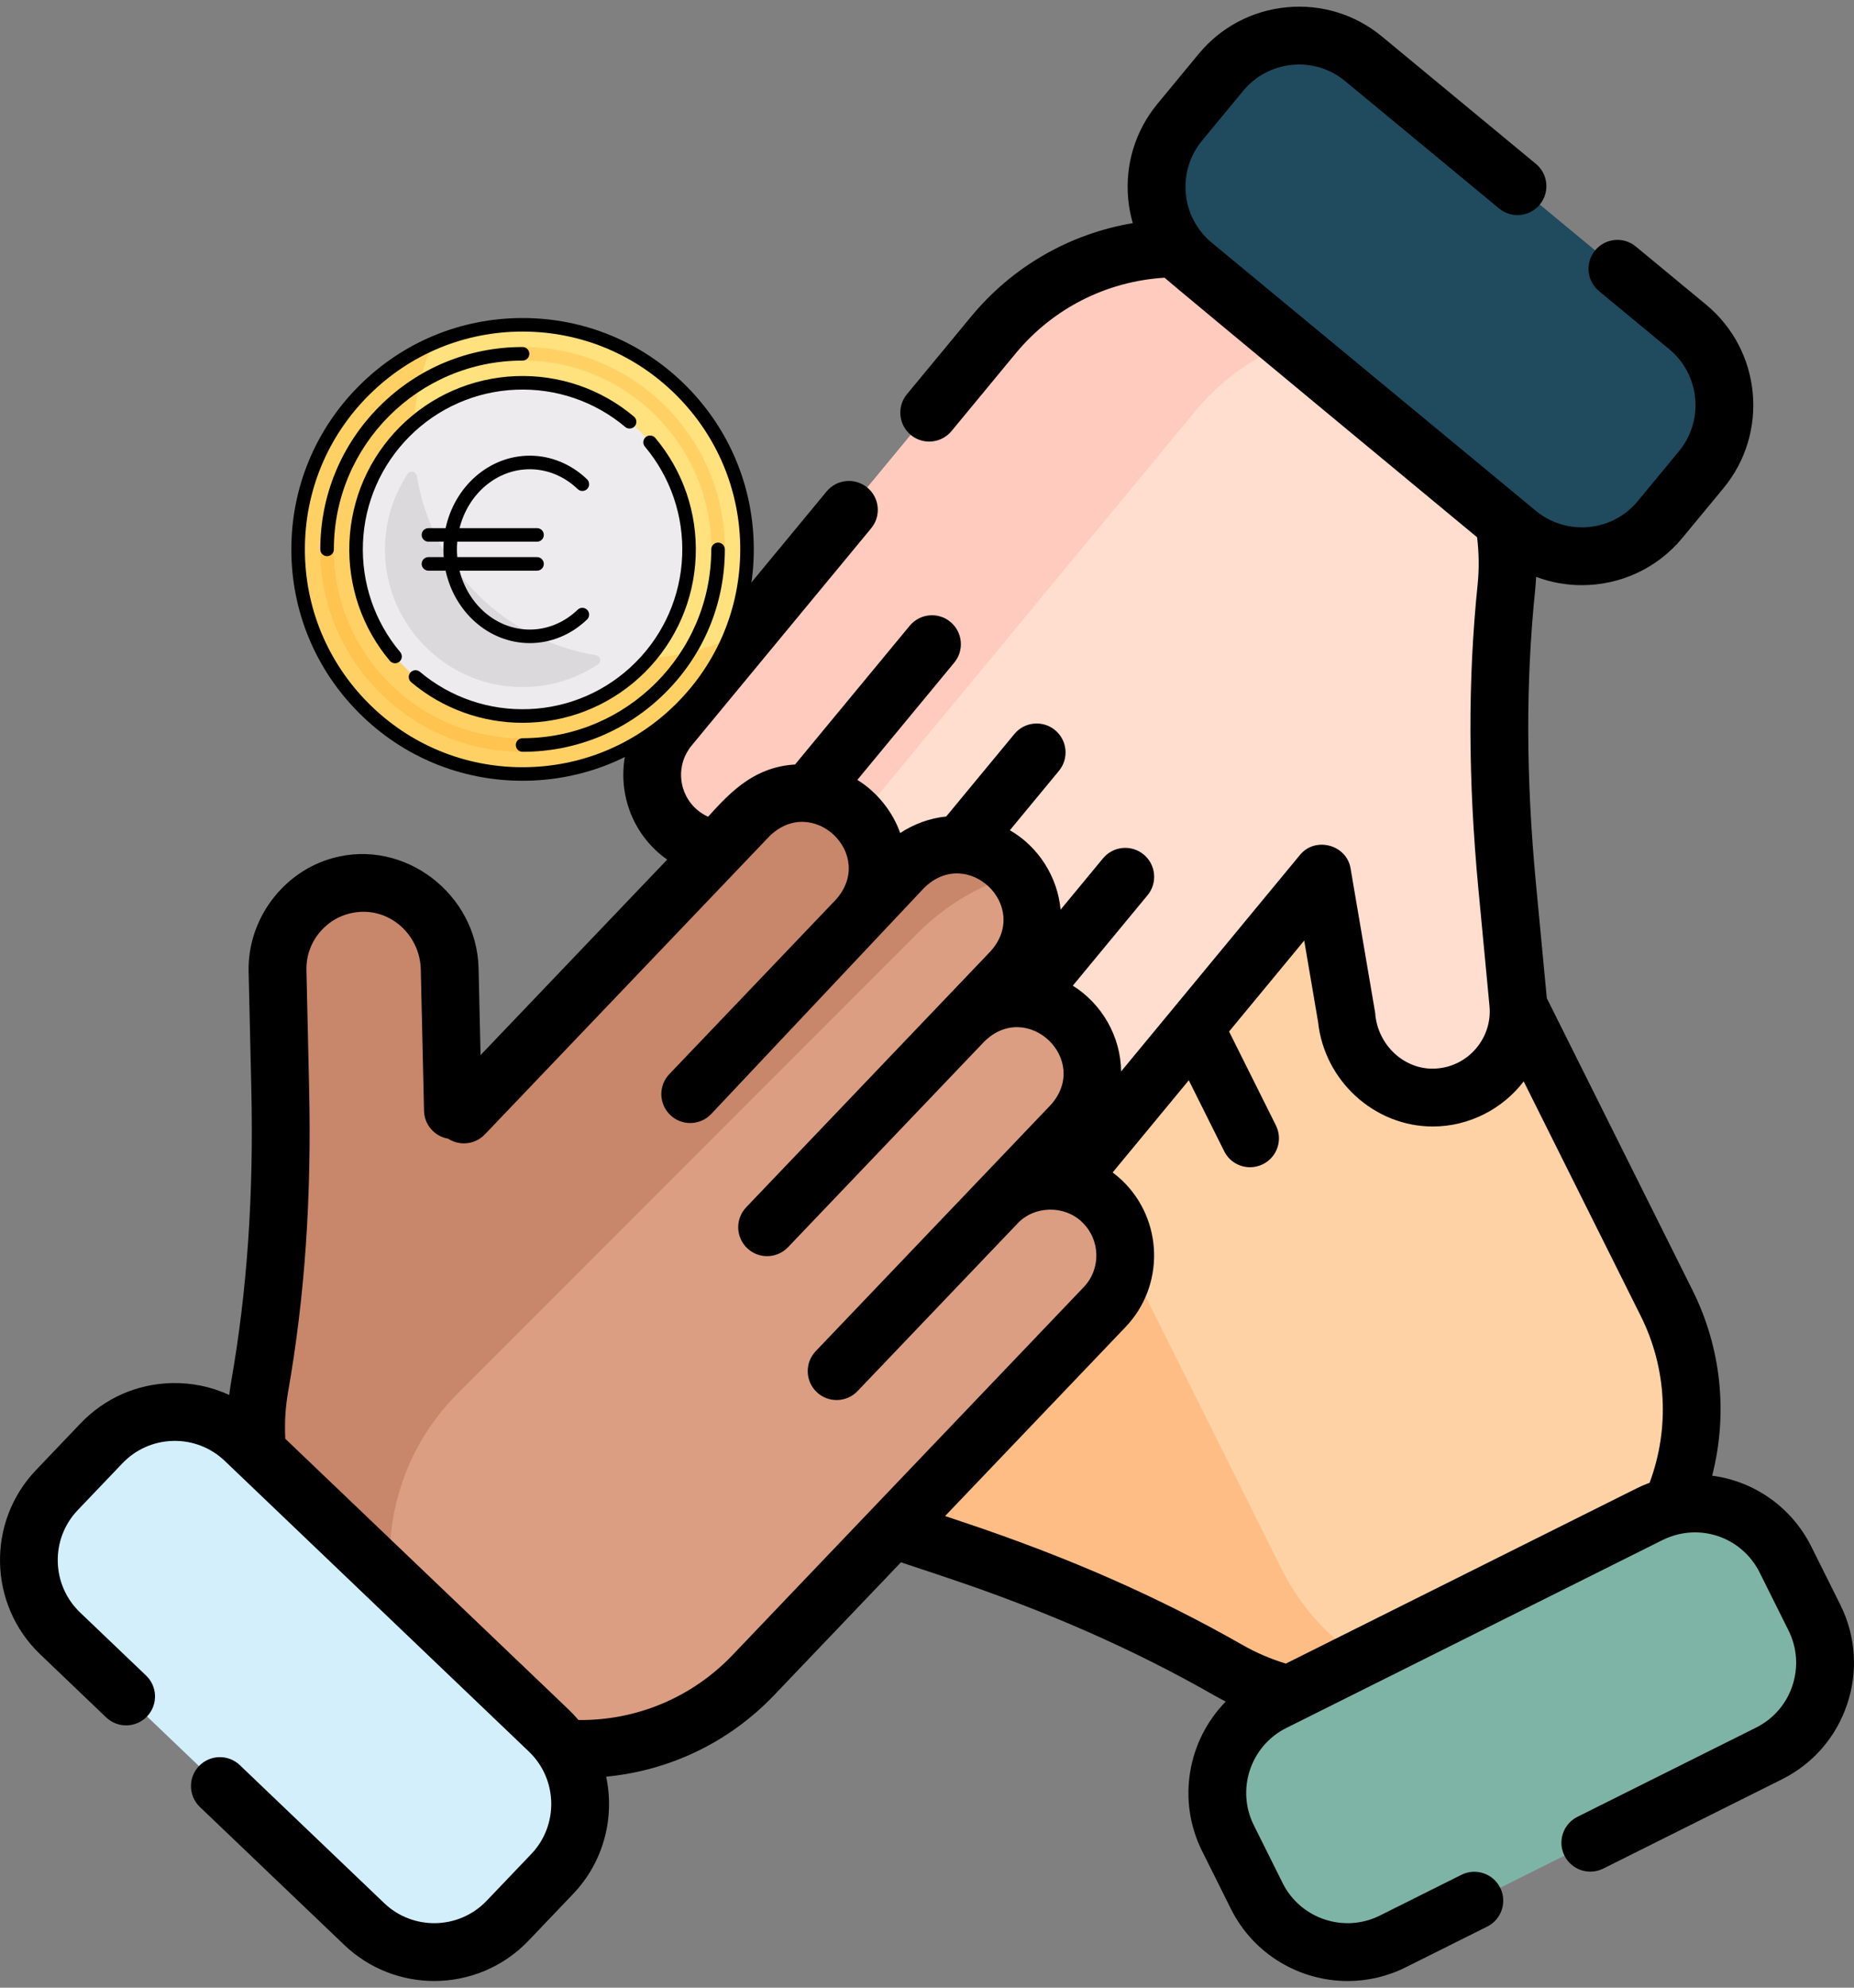 <svg width="70" height="75" viewBox="0 0 70 75" fill="none" xmlns="http://www.w3.org/2000/svg">
<rect x="0" y="0" width="70" height="75" fill="#808080" stroke="none"/>
<path d="M49.295 34.507C48.598 33.111 49.165 31.415 50.56 30.718C51.956 30.021 53.652 30.588 54.349 31.984L59.611 42.525L62.923 49.16C65.147 53.614 63.339 59.028 58.884 61.251L54.871 63.255C52.071 64.652 48.893 64.456 46.365 63.012C43.096 61.143 39.616 59.668 36.044 58.475L31.841 57.071C30.11 56.493 29.189 54.599 29.819 52.873C30.425 51.209 32.285 50.367 33.965 50.928L39.026 52.618C39.23 52.686 39.414 52.474 39.318 52.282L32.37 38.365C31.674 36.969 32.24 35.273 33.636 34.576C34.826 33.982 36.234 34.307 37.055 35.282L36.178 33.525C35.482 32.13 36.048 30.433 37.444 29.737C38.839 29.04 40.535 29.607 41.232 31.002L42.407 33.355C41.71 31.959 42.276 30.263 43.672 29.566C45.068 28.869 46.764 29.436 47.46 30.832L49.295 34.507Z" fill="#FED2A4"/>
<path d="M36.527 34.224C36.367 32.74 36.593 31.254 37.158 29.902C35.975 30.676 35.531 32.229 36.178 33.525L36.527 34.224Z" fill="#FFBD86"/>
<path d="M48.38 59.188L37.4 37.194C37.024 36.441 36.769 35.66 36.623 34.871C35.793 34.23 34.638 34.076 33.635 34.576C32.24 35.273 31.673 36.969 32.37 38.365L39.318 52.282C39.413 52.474 39.229 52.686 39.026 52.618L33.964 50.928C32.285 50.367 30.425 51.209 29.818 52.873C29.188 54.599 30.11 56.493 31.841 57.071L36.044 58.475C39.616 59.668 43.096 61.143 46.365 63.012C48.58 64.278 51.295 64.585 53.817 63.7C51.535 63.049 49.523 61.479 48.38 59.188Z" fill="#FFBD86"/>
<path d="M66.651 66.233L52.724 73.186C50.757 74.168 48.366 73.369 47.383 71.402L46.433 69.498C45.451 67.53 46.249 65.139 48.217 64.157L62.143 57.204C64.111 56.222 66.502 57.021 67.484 58.988L68.435 60.892C69.417 62.86 68.618 65.251 66.651 66.233Z" fill="#7EB4A6"/>
<path d="M29.625 31.037C28.631 32.239 26.85 32.408 25.648 31.414C24.446 30.42 24.277 28.64 25.271 27.438L32.779 18.357L37.504 12.642C40.676 8.805 46.358 8.266 50.195 11.439L53.652 14.297C56.064 16.291 57.172 19.276 56.874 22.172C56.489 25.918 56.55 29.697 56.906 33.446L57.324 37.858C57.497 39.675 56.138 41.284 54.305 41.407C52.538 41.526 51.014 40.167 50.847 38.404L50.343 33.092C50.323 32.878 50.055 32.795 49.918 32.961L40.006 44.949C39.012 46.151 37.232 46.32 36.03 45.326C35.005 44.479 34.732 43.059 35.29 41.914L34.039 43.428C33.045 44.63 31.265 44.798 30.063 43.805C28.86 42.811 28.692 41.031 29.685 39.828L31.361 37.802C30.367 39.004 28.587 39.173 27.385 38.179C26.182 37.185 26.014 35.405 27.007 34.203L29.625 31.037Z" fill="#FFDDCF"/>
<path d="M27.614 38.35C27.886 36.967 28.497 35.63 29.458 34.467L45.122 15.52C46.724 13.582 48.986 12.512 51.312 12.362L50.194 11.438C46.357 8.266 40.675 8.805 37.503 12.642L32.778 18.357L25.271 27.438C24.277 28.64 24.446 30.42 25.648 31.414C26.85 32.408 28.63 32.239 29.624 31.037L27.007 34.203C26.013 35.405 26.182 37.185 27.384 38.179C27.459 38.24 27.536 38.298 27.614 38.35Z" fill="#FFCBBE"/>
<path d="M51.605 2.319L63.601 12.238C65.296 13.639 65.534 16.148 64.133 17.843L62.777 19.484C61.376 21.178 58.866 21.416 57.171 20.015L45.175 10.097C43.48 8.696 43.242 6.186 44.643 4.491L45.999 2.851C47.4 1.156 49.91 0.918 51.605 2.319Z" fill="#204A5D"/>
<path d="M37.62 45.421C38.697 44.293 40.485 44.252 41.613 45.329C42.741 46.407 42.782 48.194 41.705 49.322L33.567 57.843L28.445 63.205C25.007 66.805 19.3 66.936 15.7 63.498L12.457 60.399C10.194 58.238 9.302 55.181 9.806 52.314C10.458 48.605 10.667 44.831 10.581 41.066L10.479 36.636C10.437 34.811 11.908 33.303 13.745 33.312C15.516 33.319 16.938 34.784 16.979 36.554L17.101 41.889C17.106 42.104 17.368 42.205 17.517 42.05L28.261 30.801C29.338 29.674 31.126 29.632 32.254 30.71C33.216 31.629 33.386 33.064 32.748 34.166L34.104 32.746C35.181 31.618 36.969 31.577 38.097 32.655C39.225 33.732 39.266 35.52 38.188 36.648L36.372 38.549C37.45 37.421 39.237 37.38 40.365 38.457C41.493 39.535 41.534 41.322 40.457 42.45L37.62 45.421Z" fill="#DB9E82"/>
<path d="M17.283 52.576L34.665 35.193C35.74 34.119 37.024 33.382 38.386 32.983C38.298 32.868 38.203 32.757 38.096 32.655C36.968 31.577 35.18 31.618 34.103 32.746L32.747 34.166C33.386 33.064 33.215 31.629 32.253 30.71C31.125 29.632 29.337 29.674 28.26 30.801L17.516 42.05C17.367 42.205 17.106 42.104 17.101 41.889L16.978 36.554C16.938 34.784 15.515 33.319 13.744 33.312C11.907 33.303 10.437 34.811 10.479 36.636L10.58 41.066C10.667 44.831 10.457 48.605 9.805 52.314C9.301 55.181 10.193 58.238 12.456 60.399L15.699 63.497C16.018 63.802 16.354 64.076 16.703 64.325C13.874 60.884 14.067 55.791 17.283 52.576Z" fill="#C8866A"/>
<path d="M13.641 72.492L2.384 61.741C0.794 60.222 0.736 57.702 2.255 56.112L3.725 54.573C5.244 52.983 7.764 52.925 9.354 54.444L20.611 65.195C22.201 66.713 22.259 69.234 20.74 70.824L19.27 72.363C17.751 73.953 15.231 74.011 13.641 72.492Z" fill="#D3EFFB"/>
<path d="M69.48 60.545L68.391 58.361C67.641 56.86 66.225 55.889 64.645 55.681C65.243 53.344 64.995 50.866 63.898 48.674L58.402 37.665L57.992 33.344C57.614 29.36 57.604 25.742 57.96 22.283C57.978 22.111 57.99 21.939 57.998 21.767C58.556 21.976 59.141 22.08 59.724 22.08C61.141 22.08 62.548 21.473 63.519 20.298L65.073 18.419C66.8 16.329 66.506 13.223 64.416 11.495L61.762 9.301C61.298 8.918 60.61 8.983 60.226 9.447C59.842 9.912 59.907 10.6 60.372 10.984L63.025 13.177C64.187 14.138 64.351 15.866 63.39 17.028L61.837 18.907C60.876 20.07 59.148 20.234 57.986 19.273L45.75 9.157C44.588 8.196 44.424 6.468 45.385 5.306L46.938 3.427C47.404 2.864 48.061 2.516 48.788 2.447C49.516 2.378 50.227 2.596 50.79 3.062L56.599 7.865C57.064 8.249 57.752 8.184 58.136 7.719C58.52 7.255 58.455 6.567 57.99 6.183L52.181 1.38C51.168 0.543 49.891 0.15 48.582 0.274C47.275 0.398 46.093 1.024 45.256 2.036L43.703 3.915C42.866 4.928 42.474 6.206 42.597 7.513C42.627 7.824 42.685 8.127 42.77 8.42C40.391 8.819 38.225 10.056 36.664 11.947L34.242 14.875C33.858 15.34 33.924 16.027 34.388 16.412C34.592 16.58 34.838 16.662 35.083 16.662C35.397 16.662 35.709 16.527 35.925 16.266L38.346 13.337C39.751 11.636 41.779 10.612 43.969 10.479C44.092 10.605 55.769 20.272 55.769 20.272C55.842 20.864 55.85 21.464 55.789 22.061C55.418 25.663 55.428 29.422 55.819 33.551L56.237 37.956C56.354 39.161 55.442 40.239 54.23 40.318C53.045 40.404 52.005 39.439 51.922 38.221L50.994 32.776C50.851 31.869 49.652 31.55 49.077 32.265L42.329 40.428C42.315 39.123 41.613 37.882 40.505 37.192L43.327 33.779C43.711 33.315 43.645 32.627 43.181 32.242C42.717 31.859 42.029 31.924 41.645 32.388L40.043 34.325C39.936 33.097 39.207 31.945 38.129 31.327L39.981 29.086C40.365 28.622 40.3 27.934 39.836 27.55C39.371 27.166 38.683 27.231 38.299 27.696L35.726 30.808C35.101 30.874 34.507 31.09 33.988 31.433C33.709 30.632 33.112 29.881 32.37 29.427L36.029 25.002C36.413 24.538 36.348 23.85 35.884 23.466C35.42 23.081 34.732 23.147 34.347 23.611L30.017 28.847C28.549 28.936 27.664 29.777 26.735 30.817C26.595 30.754 26.463 30.673 26.343 30.573C25.987 30.279 25.766 29.862 25.722 29.401C25.679 28.94 25.817 28.49 26.112 28.133L32.892 19.934C33.276 19.47 33.211 18.782 32.747 18.398C32.282 18.014 31.595 18.079 31.21 18.543L24.43 26.742C23.054 28.406 23.288 30.88 24.953 32.256C25.03 32.319 25.11 32.377 25.191 32.434L18.144 39.812C18.144 39.812 18.069 36.529 18.069 36.529C18.005 33.742 15.271 31.623 12.555 32.38C10.665 32.906 9.342 34.704 9.387 36.662L9.489 41.09C9.581 45.087 9.332 48.696 8.73 52.123C8.7 52.293 8.675 52.464 8.654 52.635C7.983 52.326 7.245 52.17 6.486 52.187C5.173 52.217 3.95 52.757 3.042 53.707L1.359 55.47C-0.514 57.431 -0.442 60.55 1.519 62.423L4.008 64.801C4.444 65.217 5.135 65.201 5.551 64.766C5.967 64.33 5.952 63.639 5.516 63.223L3.026 60.845C2.498 60.34 2.198 59.66 2.181 58.93C2.164 58.199 2.433 57.506 2.937 56.978L4.621 55.215C5.126 54.686 5.806 54.386 6.537 54.369C7.266 54.353 7.96 54.621 8.489 55.126L19.969 66.091C21.059 67.132 21.099 68.868 20.058 69.958L18.374 71.721C17.332 72.812 15.597 72.852 14.506 71.81L9.055 66.603C8.62 66.187 7.929 66.203 7.512 66.639C7.096 67.075 7.112 67.765 7.547 68.182L12.999 73.388C13.95 74.296 15.173 74.748 16.395 74.748C17.692 74.747 18.987 74.239 19.952 73.229L21.636 71.466C22.802 70.245 23.214 68.576 22.886 67.038C25.289 66.811 27.539 65.734 29.232 63.959L34.017 58.949L35.697 59.51C39.49 60.777 42.802 62.233 45.823 63.959C45.973 64.045 46.126 64.126 46.279 64.204C44.851 65.661 44.426 67.921 45.387 69.846L46.475 72.028C47.336 73.751 49.078 74.749 50.885 74.749C51.622 74.749 52.37 74.583 53.073 74.232L56.153 72.694C56.692 72.425 56.911 71.769 56.642 71.23C56.372 70.691 55.717 70.472 55.178 70.741L52.098 72.279C50.748 72.952 49.102 72.402 48.428 71.053L47.34 68.871C46.666 67.522 47.216 65.876 48.564 65.202L62.767 58.112C62.955 58.019 63.155 57.946 63.355 57.897C64.598 57.599 65.866 58.191 66.438 59.336L67.527 61.52C67.853 62.173 67.905 62.914 67.674 63.607C67.442 64.3 66.955 64.861 66.302 65.187L59.557 68.554C59.018 68.823 58.799 69.479 59.068 70.018C59.337 70.557 59.993 70.776 60.532 70.507L67.276 67.14C68.451 66.554 69.328 65.545 69.744 64.299C70.16 63.053 70.067 61.719 69.48 60.545ZM27.654 62.453C26.131 64.048 24.035 64.925 21.841 64.901C21.727 64.766 21.606 64.636 21.476 64.512L10.771 54.288C10.741 53.689 10.776 53.09 10.88 52.502C11.508 48.932 11.767 45.182 11.671 41.041L11.57 36.612C11.556 36.024 11.776 35.468 12.188 35.049C12.597 34.633 13.143 34.404 13.729 34.404H13.74C14.897 34.408 15.86 35.384 15.887 36.579L16.01 41.915C16.022 42.447 16.414 42.88 16.92 42.965C17.101 43.083 17.308 43.142 17.515 43.142C17.803 43.142 18.09 43.029 18.305 42.805L29.049 31.556C30.679 29.948 33.09 32.244 31.556 33.95L25.271 40.53C24.855 40.965 24.871 41.656 25.307 42.073C25.742 42.489 26.433 42.473 26.85 42.037L34.893 33.5C36.526 31.894 38.932 34.191 37.399 35.895L28.174 45.553C27.758 45.989 27.773 46.68 28.209 47.096C28.42 47.298 28.692 47.398 28.963 47.398C29.25 47.398 29.538 47.285 29.752 47.061L37.16 39.304C38.789 37.693 41.202 39.993 39.667 41.697L30.799 50.982C30.383 51.418 30.398 52.109 30.834 52.525C31.27 52.941 31.96 52.926 32.377 52.49L38.409 46.175C39.042 45.486 40.196 45.465 40.859 46.118C41.55 46.779 41.575 47.878 40.916 48.568L27.654 62.453ZM48.549 62.771C47.977 62.597 47.425 62.362 46.907 62.065C43.759 60.266 40.319 58.753 36.389 57.441L35.683 57.204L42.493 50.075C43.984 48.515 43.927 46.032 42.364 44.538C42.252 44.431 42.132 44.333 42.009 44.24L44.884 40.762L46.221 43.439C46.411 43.822 46.797 44.043 47.198 44.043C47.361 44.043 47.528 44.006 47.684 43.928C48.224 43.659 48.443 43.004 48.173 42.464L46.405 38.922L49.242 35.49L49.764 38.551C49.999 40.789 51.902 42.505 54.092 42.505C55.468 42.51 56.748 41.831 57.529 40.803L61.946 49.65C62.932 51.621 63.048 53.891 62.283 55.948C62.116 56.01 61.953 56.08 61.794 56.159L48.549 62.771Z" fill="black"/>
<g clip-path="url(#clip0_8421_157788)">
<path d="M19.73 29.204C24.41 29.204 28.205 25.41 28.205 20.73C28.205 16.05 24.41 12.256 19.73 12.256C15.05 12.256 11.256 16.05 11.256 20.73C11.256 25.41 15.05 29.204 19.73 29.204Z" fill="#FFE17D"/>
<path d="M24.104 24.831C19.424 24.831 15.63 21.037 15.63 16.356C15.63 15.15 15.883 14.003 16.338 12.964C13.347 14.273 11.256 17.256 11.256 20.73C11.256 25.41 15.05 29.204 19.73 29.204C23.204 29.204 26.188 27.113 27.496 24.122C26.457 24.577 25.311 24.831 24.104 24.831Z" fill="#FFD164"/>
<path d="M19.73 27.018C23.203 27.018 26.018 24.203 26.018 20.73C26.018 17.258 23.203 14.443 19.73 14.443C16.258 14.443 13.443 17.258 13.443 20.73C13.443 24.203 16.258 27.018 19.73 27.018Z" fill="#EDEBED"/>
<path d="M15.39 17.881C14.751 18.851 14.427 20.047 14.569 21.325C14.835 23.703 16.757 25.625 19.135 25.891C20.413 26.034 21.609 25.709 22.579 25.07C22.723 24.975 22.673 24.751 22.503 24.723C19.037 24.159 16.301 21.423 15.737 17.957C15.709 17.787 15.485 17.737 15.39 17.881Z" fill="#DBD9DC"/>
<path d="M19.73 28.369C15.518 28.369 12.091 24.942 12.091 20.73C12.091 16.518 15.518 13.091 19.73 13.091C23.942 13.091 27.369 16.518 27.369 20.73C27.369 24.942 23.942 28.369 19.73 28.369ZM19.73 13.603C15.8 13.603 12.603 16.8 12.603 20.73C12.603 24.66 15.8 27.858 19.73 27.858C23.66 27.858 26.858 24.66 26.858 20.73C26.858 16.8 23.66 13.603 19.73 13.603Z" fill="#FFD164"/>
<path d="M25.654 24.688C24.375 26.598 22.197 27.858 19.73 27.858C15.8 27.858 12.603 24.66 12.603 20.73C12.603 18.264 13.862 16.086 15.772 14.806C15.816 14.568 15.871 14.333 15.935 14.103C13.64 15.422 12.091 17.899 12.091 20.73C12.091 24.942 15.518 28.369 19.73 28.369C22.562 28.369 25.038 26.82 26.358 24.526C26.127 24.589 25.893 24.644 25.654 24.688Z" fill="#FFC350"/>
<path d="M25.903 14.557C24.254 12.908 22.062 12 19.73 12C17.398 12 15.206 12.908 13.557 14.557C11.908 16.206 11 18.398 11 20.73C11 23.062 11.908 25.254 13.557 26.903C15.206 28.552 17.398 29.46 19.73 29.46C22.062 29.46 24.254 28.552 25.903 26.903C27.552 25.254 28.46 23.062 28.46 20.73C28.46 18.398 27.552 16.206 25.903 14.557ZM25.542 26.542C23.989 28.094 21.925 28.949 19.73 28.949C17.535 28.949 15.471 28.094 13.919 26.542C12.366 24.989 11.511 22.925 11.511 20.73C11.511 18.535 12.366 16.471 13.919 14.919C15.471 13.366 17.535 12.511 19.73 12.511C21.925 12.511 23.989 13.366 25.542 14.919C27.094 16.471 27.949 18.535 27.949 20.73C27.949 22.925 27.094 24.989 25.542 26.542Z" fill="black"/>
<path d="M19.73 13.605C19.871 13.605 19.986 13.491 19.986 13.349C19.986 13.208 19.871 13.094 19.73 13.094C17.69 13.094 15.772 13.888 14.33 15.33C12.888 16.773 12.093 18.69 12.093 20.73C12.093 20.872 12.208 20.986 12.349 20.986C12.49 20.986 12.605 20.872 12.605 20.73C12.605 16.801 15.801 13.605 19.73 13.605Z" fill="black"/>
<path d="M27.111 20.474C26.97 20.474 26.855 20.589 26.855 20.73C26.855 24.659 23.659 27.855 19.73 27.855C19.589 27.855 19.475 27.97 19.475 28.111C19.475 28.252 19.589 28.367 19.73 28.367C21.77 28.367 23.688 27.573 25.13 26.13C26.573 24.688 27.367 22.77 27.367 20.73C27.367 20.589 27.253 20.474 27.111 20.474Z" fill="black"/>
<path d="M13.704 20.484C13.765 18.967 14.39 17.54 15.465 16.465C16.539 15.391 17.966 14.765 19.484 14.704C20.992 14.644 22.456 15.143 23.607 16.111C23.715 16.202 23.876 16.188 23.967 16.08C24.058 15.972 24.044 15.811 23.936 15.72C22.688 14.669 21.099 14.127 19.463 14.193C17.817 14.259 16.269 14.938 15.103 16.103C13.938 17.269 13.259 18.817 13.193 20.463C13.127 22.099 13.669 23.688 14.72 24.936C14.77 24.996 14.842 25.027 14.915 25.027C14.973 25.027 15.032 25.008 15.08 24.967C15.188 24.876 15.202 24.715 15.111 24.607C14.143 23.456 13.643 21.992 13.704 20.484Z" fill="black"/>
<path d="M19.997 27.267C21.643 27.201 23.192 26.522 24.357 25.357C25.523 24.191 26.201 22.643 26.267 20.997C26.333 19.361 25.791 17.773 24.741 16.524C24.65 16.416 24.488 16.402 24.38 16.493C24.272 16.584 24.258 16.745 24.349 16.853C25.317 18.004 25.817 19.468 25.756 20.977C25.695 22.494 25.07 23.921 23.995 24.995C22.921 26.07 21.494 26.695 19.977 26.756C18.468 26.817 17.004 26.317 15.854 25.349C15.745 25.258 15.584 25.272 15.493 25.38C15.402 25.488 15.416 25.649 15.524 25.741C16.705 26.734 18.189 27.273 19.731 27.273C19.819 27.273 19.908 27.271 19.997 27.267Z" fill="black"/>
<path d="M20.003 17.706C20.666 17.706 21.308 17.971 21.811 18.454C21.912 18.552 22.074 18.549 22.172 18.447C22.27 18.345 22.267 18.183 22.165 18.085C21.567 17.511 20.799 17.194 20.003 17.194C18.459 17.194 17.162 18.363 16.825 19.928H16.176C16.035 19.928 15.92 20.042 15.92 20.183C15.92 20.325 16.035 20.439 16.176 20.439H16.752C16.744 20.535 16.741 20.632 16.741 20.73C16.741 20.828 16.744 20.925 16.752 21.021H16.176C16.035 21.021 15.92 21.136 15.92 21.277C15.92 21.418 16.035 21.533 16.176 21.533H16.825C17.162 23.097 18.459 24.266 20.003 24.266C20.799 24.266 21.567 23.95 22.165 23.375C22.267 23.277 22.27 23.115 22.172 23.013C22.074 22.911 21.912 22.908 21.811 23.006C21.308 23.489 20.666 23.755 20.003 23.755C18.739 23.755 17.671 22.812 17.351 21.533H20.277C20.418 21.533 20.532 21.418 20.532 21.277C20.532 21.136 20.418 21.021 20.277 21.021H17.265C17.256 20.925 17.252 20.828 17.252 20.73C17.252 20.632 17.256 20.535 17.265 20.439H20.277C20.418 20.439 20.532 20.325 20.532 20.183C20.532 20.042 20.418 19.928 20.277 19.928H17.351C17.671 18.648 18.739 17.706 20.003 17.706Z" fill="black"/>
</g>
<defs>
<clipPath id="clip0_8421_157788">
<rect width="17.46" height="17.46" fill="white" transform="translate(11 12)"/>
</clipPath>
</defs>
</svg>
